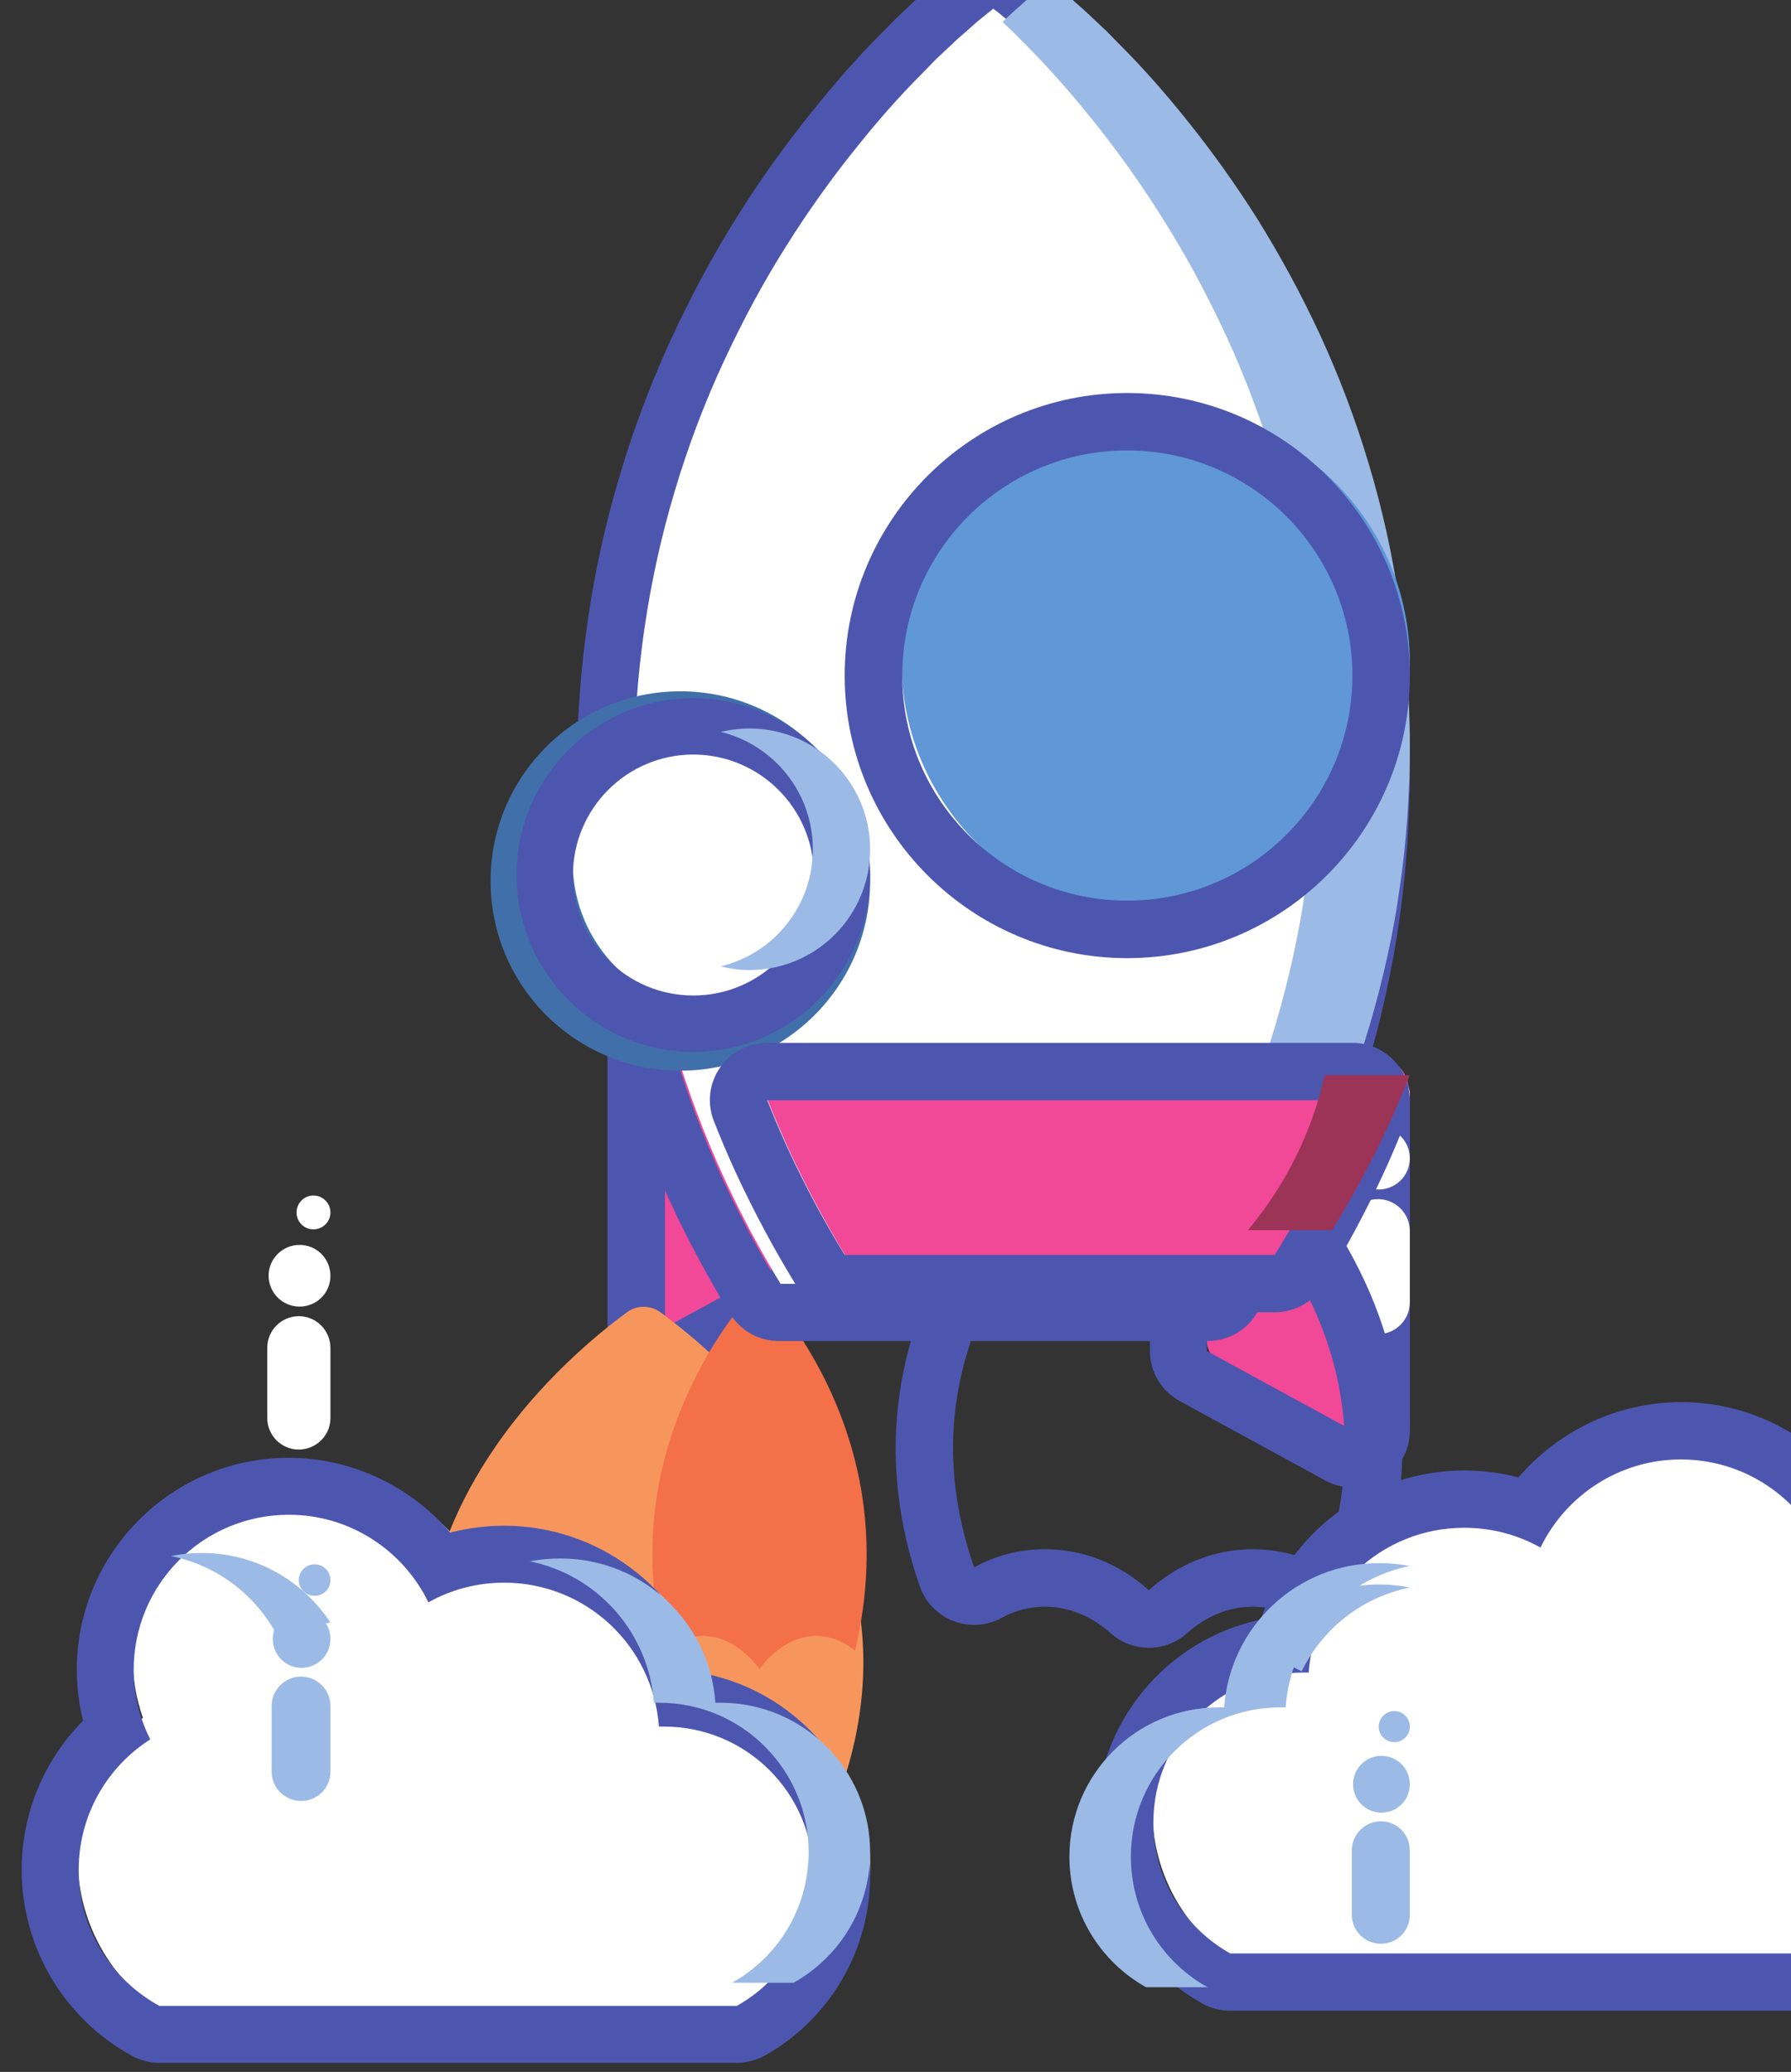 <?xml version="1.0" encoding="UTF-8" standalone="no"?> <!-- Created with Inkscape (http://www.inkscape.org/) --> <svg xmlns:dc="http://purl.org/dc/elements/1.1/" xmlns:cc="http://creativecommons.org/ns#" xmlns:rdf="http://www.w3.org/1999/02/22-rdf-syntax-ns#" xmlns:svg="http://www.w3.org/2000/svg" xmlns="http://www.w3.org/2000/svg" xmlns:sodipodi="http://sodipodi.sourceforge.net/DTD/sodipodi-0.dtd" xmlns:inkscape="http://www.inkscape.org/namespaces/inkscape" width="54.092mm" height="62.571mm" viewBox="0 0 54.092 62.571" version="1.1" id="svg6188" inkscape:version="0.92.4 (5da689c313, 2019-01-14)" sodipodi:docname="launch.svg"><rect x="0" y="0" width="54.092" height="62.571" fill="#333333" stroke="none"/><defs id="defs6182"></defs><g inkscape:label="Layer 1" inkscape:groupmode="layer" id="layer1" transform="translate(-78.788,-117.548)"><g id="g1458" transform="matrix(0.042,0,0,-0.042,-563.232,448.732)"><path d="m 16279.5,6844.71 c -3.4,0 -6.7,0.84 -9.8,2.49 l -105.2,57.39 c -6.7,3.58 -10.7,10.47 -10.7,17.99 v 233.08 c 0,7.25 3.8,13.89 10,17.6 3.2,1.9 6.8,2.9 10.4,2.9 3.4,0 6.7,-0.83 9.8,-2.54 l 105.2,-57.25 c 6.7,-3.57 10.8,-10.47 10.8,-17.96 v -233.25 c 0,-7.22 -3.8,-13.92 -10.1,-17.57 -3.2,-1.93 -6.8,-2.88 -10.4,-2.88" style="fill:#f14897;fill-opacity:1;fill-rule:nonzero;stroke:none" id="path1460" inkscape:connector-curvature="0"></path></g><g id="g1462" transform="matrix(0.042,0,0,-0.042,-563.232,448.732)"><path d="m 16154,7187.6 c -7.3,0 -14.5,-1.93 -21,-5.73 -12.4,-7.38 -19.9,-20.7 -19.9,-35.17 v -232.79 c 0,-14.99 8.2,-28.76 21.3,-35.92 l 105.1,-57.34 c 6.2,-3.32 12.9,-4.95 19.6,-4.95 7.2,0 14.4,1.87 20.9,5.71 12.4,7.38 20,20.76 20,35.16 v 232.95 c 0,14.99 -8.1,28.73 -21.3,35.89 l -105.2,57.21 c -6,3.35 -12.8,4.98 -19.5,4.98 z m 0,-40.9 105.1,-57.18 v -232.95 l -105.1,57.34 v 232.79" style="fill:#4d56af;fill-opacity:1;fill-rule:nonzero;stroke:none" id="path1464" inkscape:connector-curvature="0"></path></g><g id="g1466" transform="matrix(0.042,0,0,-0.042,-563.232,448.732)"><path d="m 16300,7052.49 c 0,-12.47 -10.1,-22.45 -22.5,-22.45 -12.5,0 -22.5,9.98 -22.5,22.45 0,12.38 10,22.45 22.5,22.45 12.4,0 22.5,-10.07 22.5,-22.45" style="fill:#ffffff;fill-opacity:1;fill-rule:nonzero;stroke:none" id="path1468" inkscape:connector-curvature="0"></path></g><g id="g1470" transform="matrix(0.042,0,0,-0.042,-563.232,448.732)"><path d="m 16300,7098.41 c 0,-6.79 -5.6,-12.29 -12.3,-12.29 -6.8,0 -12.4,5.5 -12.4,12.29 0,6.79 5.6,12.36 12.4,12.36 6.7,0 12.3,-5.57 12.3,-12.36" style="fill:#ffffff;fill-opacity:1;fill-rule:nonzero;stroke:none" id="path1472" inkscape:connector-curvature="0"></path></g><g id="g1474" transform="matrix(0.042,0,0,-0.042,-563.232,448.732)"><path d="m 16300,6948.97 c 0,-12.68 -10.3,-22.97 -22.9,-22.91 v 0 c -12.8,0 -23,10.23 -23,22.91 v 51.16 c 0,12.74 10.2,22.98 23,22.98 v 0 c 12.6,0 22.9,-10.24 22.9,-22.98 v -51.16" style="fill:#ffffff;fill-opacity:1;fill-rule:nonzero;stroke:none" id="path1476" inkscape:connector-curvature="0"></path></g><g id="g1478" transform="matrix(0.041,0,0,-0.041,-563.232,448.732)"><path d="m 16169.8,7087.71 c -3.7,0 -7.5,0.98 -10.8,2.95 -6.5,3.81 -10.4,10.75 -10.4,18.23 v 241.53 c 0,7.75 4.2,14.89 11,18.59 l 109.1,59.29 c 3.1,1.77 6.7,2.62 10.1,2.62 3.7,0 7.4,-1.02 10.8,-2.99 6.4,-3.82 10.4,-10.72 10.4,-18.23 v -241.36 c 0,-7.78 -4.3,-14.92 -11.1,-18.63 l -108.9,-59.42 c -3.2,-1.71 -6.7,-2.58 -10.2,-2.58" style="fill:#f14897;fill-opacity:1;fill-rule:nonzero;stroke:none" id="path1480" inkscape:connector-curvature="0"></path></g><g id="g1482" transform="matrix(0.041,0,0,-0.041,-563.232,448.732)"><path d="m 16257.7,7442.44 c -7,0 -14,-1.69 -20.3,-5.15 l -108.8,-59.25 c -13.6,-7.4 -22.1,-21.63 -22.1,-37.15 v -241.22 c 0,-14.91 7.8,-28.76 20.7,-36.4 6.7,-3.98 14.2,-5.92 21.7,-5.92 6.9,0 13.9,1.7 20.2,5.16 l 108.8,59.35 c 13.7,7.41 22.1,21.66 22.1,37.19 v 241.04 c 0,14.98 -7.9,28.77 -20.7,36.42 -6.7,3.94 -14.2,5.93 -21.6,5.93 z m 0,-42.35 v -241.04 l -108.8,-59.38 v 241.22 l 108.8,59.2" style="fill:#4d56af;fill-opacity:1;fill-rule:nonzero;stroke:none" id="path1484" inkscape:connector-curvature="0"></path></g><g id="g1486" transform="matrix(0.04,0,0,-0.04,-563.232,448.732)"><path d="m 16253.3,7316.42 c 0.1,-12.94 10.5,-23.29 23.4,-23.29 12.9,0 23.3,10.35 23.3,23.29 0,12.84 -10.4,23.29 -23.3,23.29 -12.9,0 -23.4,-10.45 -23.4,-23.29" style="fill:#ffffff;fill-opacity:1;fill-rule:nonzero;stroke:none" id="path1488" inkscape:connector-curvature="0"></path></g><g id="g1490" transform="matrix(0.04,0,0,-0.04,-563.232,448.732)"><path d="m 16274.4,7364.19 c 0,-7.04 5.7,-12.75 12.7,-12.75 7.1,0 12.9,5.71 12.9,12.75 0,7.04 -5.8,12.82 -12.8,12.82 -7.1,0 -12.8,-5.78 -12.8,-12.82" style="fill:#ffffff;fill-opacity:1;fill-rule:nonzero;stroke:none" id="path1492" inkscape:connector-curvature="0"></path></g><g id="g1494" transform="matrix(0.04,0,0,-0.04,-563.232,448.732)"><path d="m 16252.3,7208.98 c 0,-13.15 10.7,-23.83 23.8,-23.77 v 0 c 13.1,0 23.9,10.62 23.9,23.77 v 53.07 c -0.1,13.21 -10.8,23.84 -23.8,23.84 v 0 c -13.2,0 -23.9,-10.63 -23.9,-23.84 v -53.07" style="fill:#ffffff;fill-opacity:1;fill-rule:nonzero;stroke:none" id="path1496" inkscape:connector-curvature="0"></path></g><g id="g1498" transform="matrix(0.041,0,0,-0.041,-563.232,448.732)"><path d="m 16133.2,6729.91 c -4.9,0 -10,1.79 -13.9,5.32 -17.3,15.61 -38.9,24.22 -60.8,24.22 -14.7,0 -28.5,-3.55 -41.1,-10.5 -3.1,-1.72 -6.5,-2.59 -10,-2.59 -2.5,0 -5,0.47 -7.4,1.36 -5.7,2.19 -10.2,6.78 -12.3,12.57 -30.4,87.45 -18.4,171.88 35.8,251.06 33.4,49.02 75.3,83.51 97.4,99.76 3.7,2.69 7.9,3.99 12.3,3.99 4.3,0 8.6,-1.3 12.2,-3.96 33.7,-24.62 115,-92.71 141.3,-193.69 13.3,-50.77 10.6,-103.67 -8.1,-157.16 -2,-5.79 -6.4,-10.38 -12.1,-12.57 -2.4,-0.89 -5,-1.36 -7.4,-1.36 -3.5,0 -6.9,0.87 -10.1,2.59 -12.6,6.95 -26.4,10.5 -41.1,10.5 -22,0 -43.6,-8.61 -60.8,-24.22 -4,-3.53 -8.9,-5.32 -13.9,-5.32" style="fill:#f7965c;fill-opacity:1;fill-rule:nonzero;stroke:none" id="path1500" inkscape:connector-curvature="0"></path></g><g id="g1502" transform="matrix(0.042,0,0,-0.042,-563.232,448.732)"><path d="m 16112.3,7126.61 c -8.5,0 -17.1,-2.69 -24.4,-8.06 -23.1,-16.96 -67.1,-53.17 -102.2,-104.63 -57.3,-83.53 -70.5,-176.62 -38.1,-269.18 4,-11.54 12.9,-20.7 24.3,-25.05 4.8,-1.83 9.8,-2.72 14.8,-2.72 6.9,0 13.8,1.69 20,5.17 9.5,5.25 19.9,7.9 31,7.9 16.9,0 33.4,-6.7 46.9,-18.85 7.9,-7.13 17.8,-10.68 27.7,-10.68 10,0 19.9,3.55 27.8,10.68 13.4,12.15 30.1,18.85 46.8,18.85 11.2,0 21.6,-2.65 31.1,-7.93 6.2,-3.45 13.1,-5.14 20.1,-5.14 5,0 10,0.89 14.7,2.72 11.4,4.35 20.3,13.54 24.3,25.05 20,57.38 22.9,114.22 8.6,168.99 -28,107.29 -113.5,179.03 -149,204.95 -7.2,5.28 -15.8,7.93 -24.4,7.93 z m 0,-41.38 c 31,-22.57 108.7,-87.18 133.3,-181.93 12.3,-46.82 9.7,-95.37 -7.5,-144.95 -15.6,8.56 -32.9,13.04 -51.2,13.04 -27.5,0 -53.8,-10.72 -74.6,-29.5 -20.7,18.78 -46.9,29.5 -74.6,29.5 -18.1,0 -35.6,-4.48 -51,-13.04 -28.2,80.77 -17.1,158.9 33.1,232.24 32.2,47.18 72.4,79.84 92.5,94.64" style="fill:#4d56af;fill-opacity:1;fill-rule:nonzero;stroke:none" id="path1504" inkscape:connector-curvature="0"></path></g><g id="g1506" transform="matrix(0.041,0,0,-0.041,-563.232,448.732)"><path d="m 16218.5,7131.91 c -11.2,-12.23 -33.8,-39.21 -51.7,-78.19 -28.3,-60.7 -34.5,-125.21 -18.7,-191.98 8.7,7.11 18.4,10.89 28.7,10.89 v 0 c 15.4,0 30.1,-8.88 41.7,-24.35 11.6,15.57 26.3,24.35 41.8,24.35 10.2,0 19.9,-3.78 28.6,-10.89 9.7,41.02 11.1,81.18 4.3,119.85 -13.8,78.3 -57.3,131.71 -74.7,150.32" style="fill:#f47049;fill-opacity:1;fill-rule:nonzero;stroke:none" id="path1508" inkscape:connector-curvature="0"></path></g><g id="g1510" transform="matrix(0.042,0,0,-0.042,-563.232,448.732)"><path d="m 15866.2,6950.41 c -7.1,0 -13.8,3.73 -17.5,9.83 -15.2,24.65 -29.2,50.85 -41.7,77.78 -14.3,31.21 -26.4,63.35 -35.9,95.55 -10.2,34.65 -17.8,69 -22.4,101.97 -4.9,34.15 -7.3,69.55 -7.3,105.22 0.2,71.21 10.4,140.93 30.4,207.26 9.5,32.33 21.6,64.44 35.9,95.32 14.3,30.49 29.7,59.17 46.2,85.36 15.5,24.82 32.8,49.07 51.2,71.94 16.6,20.92 33.3,39.76 49.3,55.9 l 10.2,10.39 8.2,7.73 c 5.7,5.4 8.7,8.27 11.9,10.92 l 7.6,6.73 c 2.9,2.74 6.1,5.25 8.7,7.29 0.1,0.07 3.2,2.54 3.3,2.63 4.4,3.93 11.3,6.37 17.8,6.37 4.5,0 8.8,-1.15 11.9,-3.85 0.4,-0.3 3.8,-3.04 4.2,-3.37 5.3,-4.26 8.2,-6.57 11.2,-9.31 0,0 13.4,-12.01 16.8,-15.18 l 9.9,-9.47 10.9,-10.99 c 16.3,-16.33 32.9,-35.17 49.3,-55.86 18.4,-22.8 35.6,-47.01 51.2,-71.93 16.5,-26.43 32.1,-55.14 46.1,-85.19 14.2,-30.96 26.4,-63.03 36.1,-95.5 19.9,-66.06 30.1,-135.81 30.2,-207.19 0.1,-36.03 -2.3,-71.47 -7.3,-105.29 -4.6,-33.13 -12.1,-67.45 -22.3,-101.86 -9.4,-31.91 -21.5,-64.02 -35.9,-95.5 -12.5,-26.95 -26.6,-53.09 -41.8,-77.87 -3.7,-6.1 -10.4,-9.83 -17.5,-9.83 h -308.9" style="fill:#ffffff;fill-opacity:1;fill-rule:nonzero;stroke:none" id="path1512" inkscape:connector-curvature="0"></path></g><g id="g1514" transform="matrix(0.042,0,0,-0.042,-563.232,448.732)"><path d="m 16000.3,7920.14 c -9.6,0 -19.2,-3.33 -26.9,-10.02 l -1.9,-1.61 -3.6,-2.81 c -2.7,-2.24 -6.3,-5.1 -10,-8.43 l -3.3,-2.94 -3.9,-3.39 c -3,-2.63 -6.3,-5.74 -10,-9.26 l -2,-1.94 c -2.6,-2.31 -5.2,-4.81 -8,-7.49 l -11.1,-11.27 c -16.5,-16.54 -33.6,-35.85 -50.7,-57.43 -18.8,-23.37 -36.5,-48.25 -52.5,-73.76 -16.9,-26.79 -32.7,-56.19 -47.2,-87.33 -14.7,-31.9 -27.2,-64.86 -37.1,-98.21 -20.5,-67.98 -30.9,-139.6 -31.1,-212.72 0,-36.62 2.5,-72.97 7.5,-108.1 4.7,-33.85 12.5,-69.07 23,-104.63 9.8,-33.15 22.2,-66.18 36.8,-98.14 13,-27.82 27.4,-54.61 42.9,-79.95 7.4,-12.2 20.7,-19.61 35,-19.61 h 308.4 c 14.4,0 27.6,7.41 35.1,19.61 15.6,25.41 30,52.2 42.8,79.72 14.9,32.59 27.3,65.55 37,98.37 10.3,35.36 18.1,70.63 22.9,104.73 5,34.6 7.6,70.99 7.5,107.97 -0.2,73.32 -10.6,145 -31.1,212.95 -10,33.18 -22.5,66.18 -37.1,97.84 -14.3,30.98 -30.2,60.38 -47.3,87.5 -15.9,25.51 -33.6,50.39 -52.5,73.91 -16.7,21.03 -33.9,40.44 -50.7,57.35 l -10.1,10.28 -9.6,9.1 -1.7,1.61 c -3.4,3.16 -6.6,6.2 -9.7,8.97 l -4,3.49 -3.9,3.49 c -2.6,2.37 -5.8,4.95 -8.5,7.12 l -2.1,1.75 c -0.8,0.59 -1.7,1.38 -2.4,1.91 l -2.2,1.72 c -7.7,6.38 -17.1,9.65 -26.7,9.65 z m 0.1,-41.03 c 0,0 1.4,-1.15 4.1,-3.13 2.3,-2.11 6.4,-5.11 10.9,-9.13 2.3,-2.01 4.8,-4.35 7.7,-6.82 2.7,-2.37 5.5,-5.01 8.6,-7.97 3.1,-2.91 6.4,-5.97 10,-9.37 3.2,-3.36 6.7,-6.88 10.4,-10.6 14.9,-15 31.1,-33.12 47.8,-54.15 16.7,-20.76 33.6,-44.27 49.8,-69.93 16,-25.67 31.2,-53.52 44.8,-82.92 13.5,-29.43 25.4,-60.41 34.9,-92.53 19.4,-64.17 29.3,-132.65 29.4,-201.1 0,-34.24 -2.2,-68.48 -7.1,-102.2 -4.7,-33.68 -12.2,-66.73 -21.6,-98.86 -9.5,-32.13 -21.4,-63.18 -34.8,-92.61 -12.5,-26.66 -26.1,-51.97 -40.7,-75.59 h -308.4 c -14.5,23.62 -28.1,48.93 -40.5,75.59 -13.5,29.43 -25.3,60.48 -34.8,92.61 -9.5,32.13 -17,65.18 -21.7,98.86 -4.8,33.72 -7.2,67.96 -7.1,102.2 0.2,68.45 10.1,136.93 29.4,201.1 9.6,32.12 21.3,63.1 35,92.53 13.6,29.4 28.6,57.25 44.8,82.92 16.1,25.66 33,49.17 49.7,69.93 16.7,21.03 32.9,39.15 47.9,54.15 3.6,3.72 7.1,7.24 10.3,10.6 3.6,3.4 6.9,6.46 10,9.37 3.1,2.96 5.8,5.6 8.7,7.97 2.8,2.47 5.4,4.81 7.7,6.82 4.4,4.02 8.5,7.02 11,9.13 2.6,1.98 3.8,3.13 3.8,3.13" style="fill:#4d56af;fill-opacity:1;fill-rule:nonzero;stroke:none" id="path1516" inkscape:connector-curvature="0"></path></g><g id="g1518" transform="matrix(0.042,0,0,-0.042,-563.232,448.732)"><path d="m 16025,7851.92 c 15,-15.04 31.1,-33.21 48,-54.28 16.7,-20.82 33.6,-44.38 49.7,-70.11 16.3,-25.74 31.3,-53.66 45,-83.13 13.6,-29.5 25.4,-60.56 35,-92.77 19.4,-64.33 29.4,-132.98 29.6,-201.6 0,-34.33 -2.3,-68.66 -7.2,-102.46 -4.8,-33.76 -12.2,-66.91 -21.7,-99.11 -9.5,-32.22 -21.4,-63.34 -34.9,-92.84 -12.4,-26.73 -26.2,-52.11 -40.6,-75.79 h 67.6 c 14.6,23.68 28.3,49.06 40.8,75.79 13.5,29.5 25.4,60.62 34.9,92.84 9.4,32.2 17,65.35 21.6,99.11 5,33.8 7.2,68.13 7.2,102.46 -0.2,68.62 -10.1,137.27 -29.5,201.6 -9.6,32.21 -21.4,63.27 -35,92.77 -13.6,29.47 -28.9,57.39 -44.9,83.13 -16.2,25.73 -33.2,49.29 -49.9,70.11 -16.8,21.07 -33,39.24 -48,54.28 -3.6,3.73 -7.2,7.26 -10.4,10.63 -3.6,3.41 -6.9,6.48 -10,9.39 -3.1,2.97 -5.9,5.62 -8.6,7.99 -3,2.48 -5.4,4.82 -7.8,6.84 -4.5,4.03 -8.5,7.04 -10.9,9.16 -2.7,1.98 -4.1,3.13 -4.1,3.13 0,0 -1.2,-1.15 -3.8,-3.13 -2.5,-2.12 -6.7,-5.13 -11,-9.16 -2.3,-2.02 -5,-4.36 -7.7,-6.84 -2.9,-2.37 -5.6,-5.02 -8.8,-7.99 -0.8,-0.73 -1.6,-1.59 -2.5,-2.41 2.4,-2.15 4.7,-4.56 7.4,-6.98 3.3,-3.37 6.8,-6.9 10.5,-10.63" style="fill:#9cbae6;fill-opacity:1;fill-rule:nonzero;stroke:none" id="path1520" inkscape:connector-curvature="0"></path></g><g id="g1522" transform="matrix(0.042,0,0,-0.042,-563.232,448.732)"><path d="m 16117.2,7226.23 c -100.7,0 -182.7,81.96 -182.7,182.78 0,100.78 82,182.74 182.7,182.74 100.8,0 182.8,-81.96 182.8,-182.74 0,-100.82 -82,-182.78 -182.8,-182.78" style="fill:#5f97d7;fill-opacity:1;fill-rule:nonzero;stroke:none" id="path1524" inkscape:connector-curvature="0"></path></g><g id="g1526" transform="matrix(0.042,0,0,-0.042,-563.232,448.732)"><path d="m 16096.7,7602.75 c -111.9,0 -203.1,-91.13 -203.1,-203.16 0,-112.05 91.2,-203.2 203.1,-203.2 112.1,0 203.3,91.15 203.3,203.2 0,112.03 -91.2,203.16 -203.3,203.16 z m 0,-41.3 c 89.4,0 162,-72.44 162,-161.86 0,-89.41 -72.6,-161.85 -162,-161.85 -89.3,0 -161.7,72.44 -161.7,161.85 0,89.42 72.4,161.86 161.7,161.86" style="fill:#4d56af;fill-opacity:1;fill-rule:nonzero;stroke:none" id="path1528" inkscape:connector-curvature="0"></path></g><g id="g1530" transform="matrix(0.041,0,0,-0.041,-563.232,448.732)"><path d="m 16300,7428.76 c 0,-77.26 -62.6,-139.73 -139.8,-139.73 -77.2,0 -139.8,62.47 -139.8,139.73 0,77.15 62.6,139.69 139.8,139.69 77.2,0 139.8,-62.54 139.8,-139.69" style="fill:#416fa9;fill-opacity:1;fill-rule:nonzero;stroke:none" id="path1532" inkscape:connector-curvature="0"></path></g><g id="g1534" transform="matrix(0.041,0,0,-0.041,-563.232,448.732)"><path d="m 16190.4,7333 c -60.5,0 -109.5,49.19 -109.5,109.65 0,60.45 49,109.64 109.5,109.64 60.4,0 109.6,-49.19 109.6,-109.64 0,-60.46 -49.2,-109.65 -109.6,-109.65" style="fill:#ffffff;fill-opacity:1;fill-rule:nonzero;stroke:none" id="path1536" inkscape:connector-curvature="0"></path></g><g id="g1538" transform="matrix(0.041,0,0,-0.041,-563.232,448.732)"><path d="m 16169.7,7563.4 c -71.8,0 -130.2,-58.45 -130.2,-130.25 0,-71.81 58.4,-130.28 130.2,-130.28 71.8,0 130.3,58.47 130.3,130.28 0,71.8 -58.5,130.25 -130.3,130.25 z m 0,-41.53 c 49,0 88.8,-39.8 88.8,-88.72 0,-49.02 -39.8,-88.75 -88.8,-88.75 -48.9,0 -88.6,39.73 -88.6,88.75 0,48.92 39.7,88.72 88.6,88.72" style="fill:#4d56af;fill-opacity:1;fill-rule:nonzero;stroke:none" id="path1540" inkscape:connector-curvature="0"></path></g><g id="g1542" transform="matrix(0.041,0,0,-0.041,-563.232,448.732)"><path d="m 16211,7541.08 c -7.2,0 -14.3,-0.93 -21.1,-2.5 39,-9.55 67.9,-44.51 67.9,-86.45 0,-41.84 -28.9,-76.92 -67.9,-86.28 6.8,-1.7 13.9,-2.7 21.1,-2.7 49.2,0 89,39.84 89,88.98 0,49.05 -39.8,88.95 -89,88.95" style="fill:#9cbae6;fill-opacity:1;fill-rule:nonzero;stroke:none" id="path1544" inkscape:connector-curvature="0"></path></g><g id="g1546" transform="matrix(0.042,0,0,-0.042,-563.232,448.732)"><path d="m 15912.8,6970.82 c -7.2,0 -13.9,3.74 -17.6,9.86 -15.2,24.72 -29.2,50.99 -41.8,78.01 -5.5,12.04 -10.6,24.22 -15.5,36.43 -2.5,6.36 -1.7,13.57 2.1,19.26 3.8,5.66 10.2,9.06 17.1,9.06 h 421.3 c 6.8,0 13.2,-3.37 17,-9.03 3.8,-5.66 4.6,-12.8 2.1,-19.2 -4.8,-12.24 -9.9,-24.44 -15.4,-36.4 -12.6,-27.07 -26.7,-53.28 -41.9,-78.13 -3.7,-6.12 -10.4,-9.86 -17.6,-9.86 h -309.8" style="fill:#f14897;fill-opacity:1;fill-rule:nonzero;stroke:none" id="path1548" inkscape:connector-curvature="0"></path></g><g id="g1550" transform="matrix(0.042,0,0,-0.042,-563.232,448.732)"><path d="m 16258.9,7135.46 h -0.2 -420.8 c -13.7,0 -26.5,-6.81 -34.2,-18.15 -7.7,-11.37 -9.2,-25.79 -4,-38.48 4.9,-12.49 10.2,-24.95 15.8,-37.11 13,-27.97 27.4,-54.84 43,-80.26 7.4,-12.23 20.8,-19.67 35.1,-19.67 h 309.3 c 14.4,0 27.7,7.44 35.2,19.67 15.6,25.49 30.1,52.36 42.9,79.96 5.4,11.73 10.4,23.43 15,35.17 2.6,5.32 4,11.34 4,17.65 0,22.77 -18.4,41.22 -41.1,41.22 z m -0.2,-41.22 c -4.7,-11.93 -9.7,-23.77 -15,-35.4 -12.5,-26.74 -26.2,-52.13 -40.8,-75.83 h -309.3 c -14.6,23.7 -28.2,49.09 -40.6,75.83 -5.4,11.63 -10.3,23.47 -15.1,35.4 h 420.8 m 0,0 h 0.2" style="fill:#4d56af;fill-opacity:1;fill-rule:nonzero;stroke:none" id="path1552" inkscape:connector-curvature="0"></path></g><g id="g1554" transform="matrix(0.042,0,0,-0.042,-563.232,448.732)"><path d="m 16238.8,7112.26 c -9.3,-41.56 -28.6,-79.74 -55.3,-111.51 h 60.6 c 14.6,23.76 28.3,49.21 40.9,76.02 5.2,11.66 10.2,23.53 15,35.49 h -61.2" style="fill:#9c3457;fill-opacity:1;fill-rule:nonzero;stroke:none" id="path1556" inkscape:connector-curvature="0"></path></g><g id="g1558" transform="matrix(0.041,0,0,-0.041,-563.232,448.732)"><path d="m 15796.7,6587.64 c -3.5,0 -7,0.88 -10.1,2.6 -43.5,23.78 -70.4,69.26 -70.4,118.71 0,40.37 17.6,77.86 48.1,103.36 -5,14.22 -7.5,29.04 -7.5,44.2 0,74.62 60.8,135.39 135.4,135.39 44.5,0 86.4,-22.47 111.4,-58.61 15.1,5.59 31.2,8.52 47.4,8.52 64.5,0 119.5,-45.85 132.5,-107.3 67,-8.56 116.5,-63.54 116.5,-129.76 0,-47.41 -25.7,-91.24 -67.1,-114.41 -3.1,-1.79 -6.6,-2.7 -10.3,-2.7 h -425.9" style="fill:#ffffff;fill-opacity:1;fill-rule:nonzero;stroke:none" id="path1560" inkscape:connector-curvature="0"></path></g><g id="g1562" transform="matrix(0.041,0,0,-0.041,-563.232,448.732)"><path d="m 15871.8,7003.89 c -86.2,0 -156.2,-70.09 -156.2,-156.18 0,-12.79 1.6,-25.34 4.6,-37.55 -28.7,-28.87 -45.2,-68 -45.2,-109.82 0,-57.02 31.1,-109.55 81.3,-137 6.2,-3.33 13.1,-5.12 20.1,-5.12 h 425.4 c 7.2,0 14.2,1.82 20.6,5.35 47.9,26.82 77.6,77.59 77.6,132.57 0,73 -51.8,134.14 -120.7,148.51 -20,63.45 -79.7,109.2 -148.9,109.2 -13.4,0 -26.8,-1.71 -39.7,-5.07 -29.4,34.31 -72.9,55.11 -118.9,55.11 z m 0,-41.96 c 45.2,0 84.3,-26.41 102.8,-64.53 16.5,9.29 35.5,14.5 55.8,14.5 60.3,0 109.7,-46.64 114,-106.01 h 3.8 c 60.7,0 109.9,-49.12 109.9,-109.75 0,-41.25 -22.7,-77.15 -56.3,-95.96 h -425.4 c -35.4,19.38 -59.4,56.99 -59.4,100.16 0,40.44 21,75.9 52.7,96.12 -7.8,15.52 -12.2,32.91 -12.2,51.25 0,63.14 51.2,114.22 114.3,114.22" style="fill:#4d56af;fill-opacity:1;fill-rule:nonzero;stroke:none" id="path1564" inkscape:connector-curvature="0"></path></g><g id="g1566" transform="matrix(0.041,0,0,-0.041,-563.232,448.732)"><path d="m 16189.9,6823.45 h -3.9 c -4.2,59.53 -53.8,106.28 -114.2,106.28 -7.8,0 -15.3,-0.74 -22.6,-2.09 49.7,-9.98 87.8,-52.31 91.5,-104.19 h 3.9 c 60.8,0 110.1,-49.25 110.1,-110.04 0,-41.35 -22.7,-77.34 -56.4,-96.2 h 45.3 c 33.7,18.86 56.4,54.85 56.4,96.2 0,60.79 -49.3,110.04 -110.1,110.04" style="fill:#9cbae6;fill-opacity:1;fill-rule:nonzero;stroke:none" id="path1568" inkscape:connector-curvature="0"></path></g><g id="g1570" transform="matrix(0.04,0,0,-0.04,-563.232,448.732)"><path d="m 16261.6,7041.24 c 11.8,6.56 24.7,11.23 38.4,13.32 -20.8,31.64 -56.5,52.56 -97.2,52.56 -8,0 -15.7,-0.79 -23.2,-2.34 36.3,-7.32 66.3,-31.22 82,-63.54" style="fill:#9cbae6;fill-opacity:1;fill-rule:nonzero;stroke:none" id="path1572" inkscape:connector-curvature="0"></path></g><g id="g1574" transform="matrix(0.04,0,0,-0.04,-563.232,448.732)"><path d="m 16300,7042.19 c 0,-12.06 -9.8,-21.8 -21.8,-21.8 -12,0 -21.7,9.74 -21.7,21.8 0,12.05 9.7,21.79 21.7,21.79 12,0 21.8,-9.74 21.8,-21.79" style="fill:#9cbae6;fill-opacity:1;fill-rule:nonzero;stroke:none" id="path1576" inkscape:connector-curvature="0"></path></g><g id="g1578" transform="matrix(0.04,0,0,-0.04,-563.232,448.732)"><path d="m 16300,7086.58 c 0,-6.55 -5.3,-11.82 -12,-11.82 -6.5,0 -11.9,5.27 -11.9,11.82 0,6.69 5.4,11.97 11.9,11.97 6.7,0 12,-5.28 12,-11.97" style="fill:#9cbae6;fill-opacity:1;fill-rule:nonzero;stroke:none" id="path1580" inkscape:connector-curvature="0"></path></g><g id="g1582" transform="matrix(0.04,0,0,-0.04,-563.232,448.732)"><path d="m 16300,6942.08 c 0,-12.29 -9.9,-22.2 -22.2,-22.2 v 0 c -12.2,0 -22.2,9.91 -22.2,22.2 v 49.48 c 0,12.26 10,22.23 22.2,22.23 v 0 c 12.3,0 22.2,-9.97 22.2,-22.23 v -49.48" style="fill:#9cbae6;fill-opacity:1;fill-rule:nonzero;stroke:none" id="path1584" inkscape:connector-curvature="0"></path></g><g id="g1586" transform="matrix(0.043,0,0,-0.043,-563.232,448.732)"><path d="m 15814.3,6317.69 c -3.4,0 -6.8,0.87 -9.8,2.59 -39.7,22.22 -64.4,64.25 -64.4,109.72 0,64.54 49.1,117.88 111.9,124.77 12.5,58.8 65.2,102.57 126.8,102.57 15.7,0 31.1,-2.81 45.5,-8.17 24.2,34.67 64.2,56.21 107,56.21 71.5,0 129.7,-58.28 129.7,-129.84 0,-14.6 -2.4,-28.75 -7.1,-42.39 29.2,-24.46 46.1,-60.41 46.1,-99.12 0,-47.4 -25.9,-91.01 -67.5,-113.85 -3,-1.65 -6.3,-2.49 -9.7,-2.49 h -408.5" style="fill:#ffffff;fill-opacity:1;fill-rule:nonzero;stroke:none" id="path1588" inkscape:connector-curvature="0"></path></g><g id="g1590" transform="matrix(0.043,0,0,-0.043,-563.232,448.732)"><path d="m 16111.3,6717.2 c -44.2,0 -86,-19.94 -114,-52.85 -12.4,3.22 -25.3,4.86 -38.2,4.86 -66.3,0 -123.5,-43.88 -142.8,-104.73 -66,-13.78 -115.8,-72.42 -115.8,-142.43 0,-52.67 28.6,-101.43 74.6,-127.14 6,-3.39 12.7,-5.13 19.7,-5.13 h 408 c 6.7,0 13.4,1.71 19.3,4.94 48,26.36 77.9,76.7 77.9,131.36 0,40.1 -15.8,77.63 -43.3,105.32 2.9,11.71 4.4,23.75 4.4,36.01 0,82.57 -67.2,149.79 -149.8,149.79 z m 0,-40.24 c 60.5,0 109.5,-48.99 109.5,-109.55 0,-17.59 -4.1,-34.27 -11.5,-49.14 30.2,-19.4 50.5,-53.41 50.5,-92.19 0,-41.4 -23.2,-77.48 -57,-96.07 h -408 c -32.2,18.05 -54,52.48 -54,92.04 0,58.14 47.1,105.25 105.4,105.25 h 3.7 c 4,56.95 51.4,101.67 109.2,101.67 19.5,0 37.7,-5 53.6,-13.9 17.7,36.56 55.3,61.89 98.6,61.89" style="fill:#4d56af;fill-opacity:1;fill-rule:nonzero;stroke:none" id="path1592" inkscape:connector-curvature="0"></path></g><g id="g1594" transform="matrix(0.042,0,0,-0.042,-563.232,448.732)"><path d="m 16162.7,6657.67 h 3.8 c 4.1,58.09 52.4,103.7 111.3,103.7 7.6,0 15,-0.72 22.2,-2.03 -48.6,-9.75 -85.7,-51.05 -89.3,-101.67 h -3.8 c -59.4,0 -107.5,-48.05 -107.5,-107.36 0,-40.35 22.1,-75.46 55.1,-93.87 h -44.2 c -32.9,18.41 -55.1,53.52 -55.1,93.87 0,59.31 48.1,107.36 107.5,107.36" style="fill:#9cbae6;fill-opacity:1;fill-rule:nonzero;stroke:none" id="path1596" inkscape:connector-curvature="0"></path></g><g id="g1598" transform="matrix(0.042,0,0,-0.042,-563.232,448.732)"><path d="m 16222.2,6683.53 c -11.2,6.22 -23.4,10.65 -36.5,12.64 19.7,30.03 53.7,49.88 92.4,49.88 7.5,0 14.8,-0.75 21.9,-2.22 -34.4,-6.94 -62.9,-29.63 -77.8,-60.3" style="fill:#9cbae6;fill-opacity:1;fill-rule:nonzero;stroke:none" id="path1600" inkscape:connector-curvature="0"></path></g><g id="g1602" transform="matrix(0.042,0,0,-0.042,-563.232,448.732)"><path d="m 16259.2,6602.39 c 0,-11.3 9.1,-20.43 20.4,-20.43 11.3,0 20.4,9.13 20.4,20.43 0,11.3 -9.1,20.43 -20.4,20.43 -11.3,0 -20.4,-9.13 -20.4,-20.43" style="fill:#9cbae6;fill-opacity:1;fill-rule:nonzero;stroke:none" id="path1604" inkscape:connector-curvature="0"></path></g><g id="g1606" transform="matrix(0.042,0,0,-0.042,-563.232,448.732)"><path d="m 16277.6,6643.76 c 0,-6.14 5.1,-11.08 11.3,-11.08 6.1,0 11.1,4.94 11.1,11.08 0,6.27 -5,11.22 -11.1,11.22 -6.2,0 -11.3,-4.95 -11.3,-11.22" style="fill:#9cbae6;fill-opacity:1;fill-rule:nonzero;stroke:none" id="path1608" inkscape:connector-curvature="0"></path></g><g id="g1610" transform="matrix(0.042,0,0,-0.042,-563.232,448.732)"><path d="m 16258.3,6508.51 c 0,-11.53 9.4,-20.82 20.9,-20.82 v 0 c 11.5,0 20.8,9.29 20.8,20.82 v 46.39 c 0,11.49 -9.3,20.84 -20.8,20.84 v 0 c -11.5,0 -20.9,-9.35 -20.9,-20.84 v -46.39" style="fill:#9cbae6;fill-opacity:1;fill-rule:nonzero;stroke:none" id="path1612" inkscape:connector-curvature="0"></path></g></g></svg> 